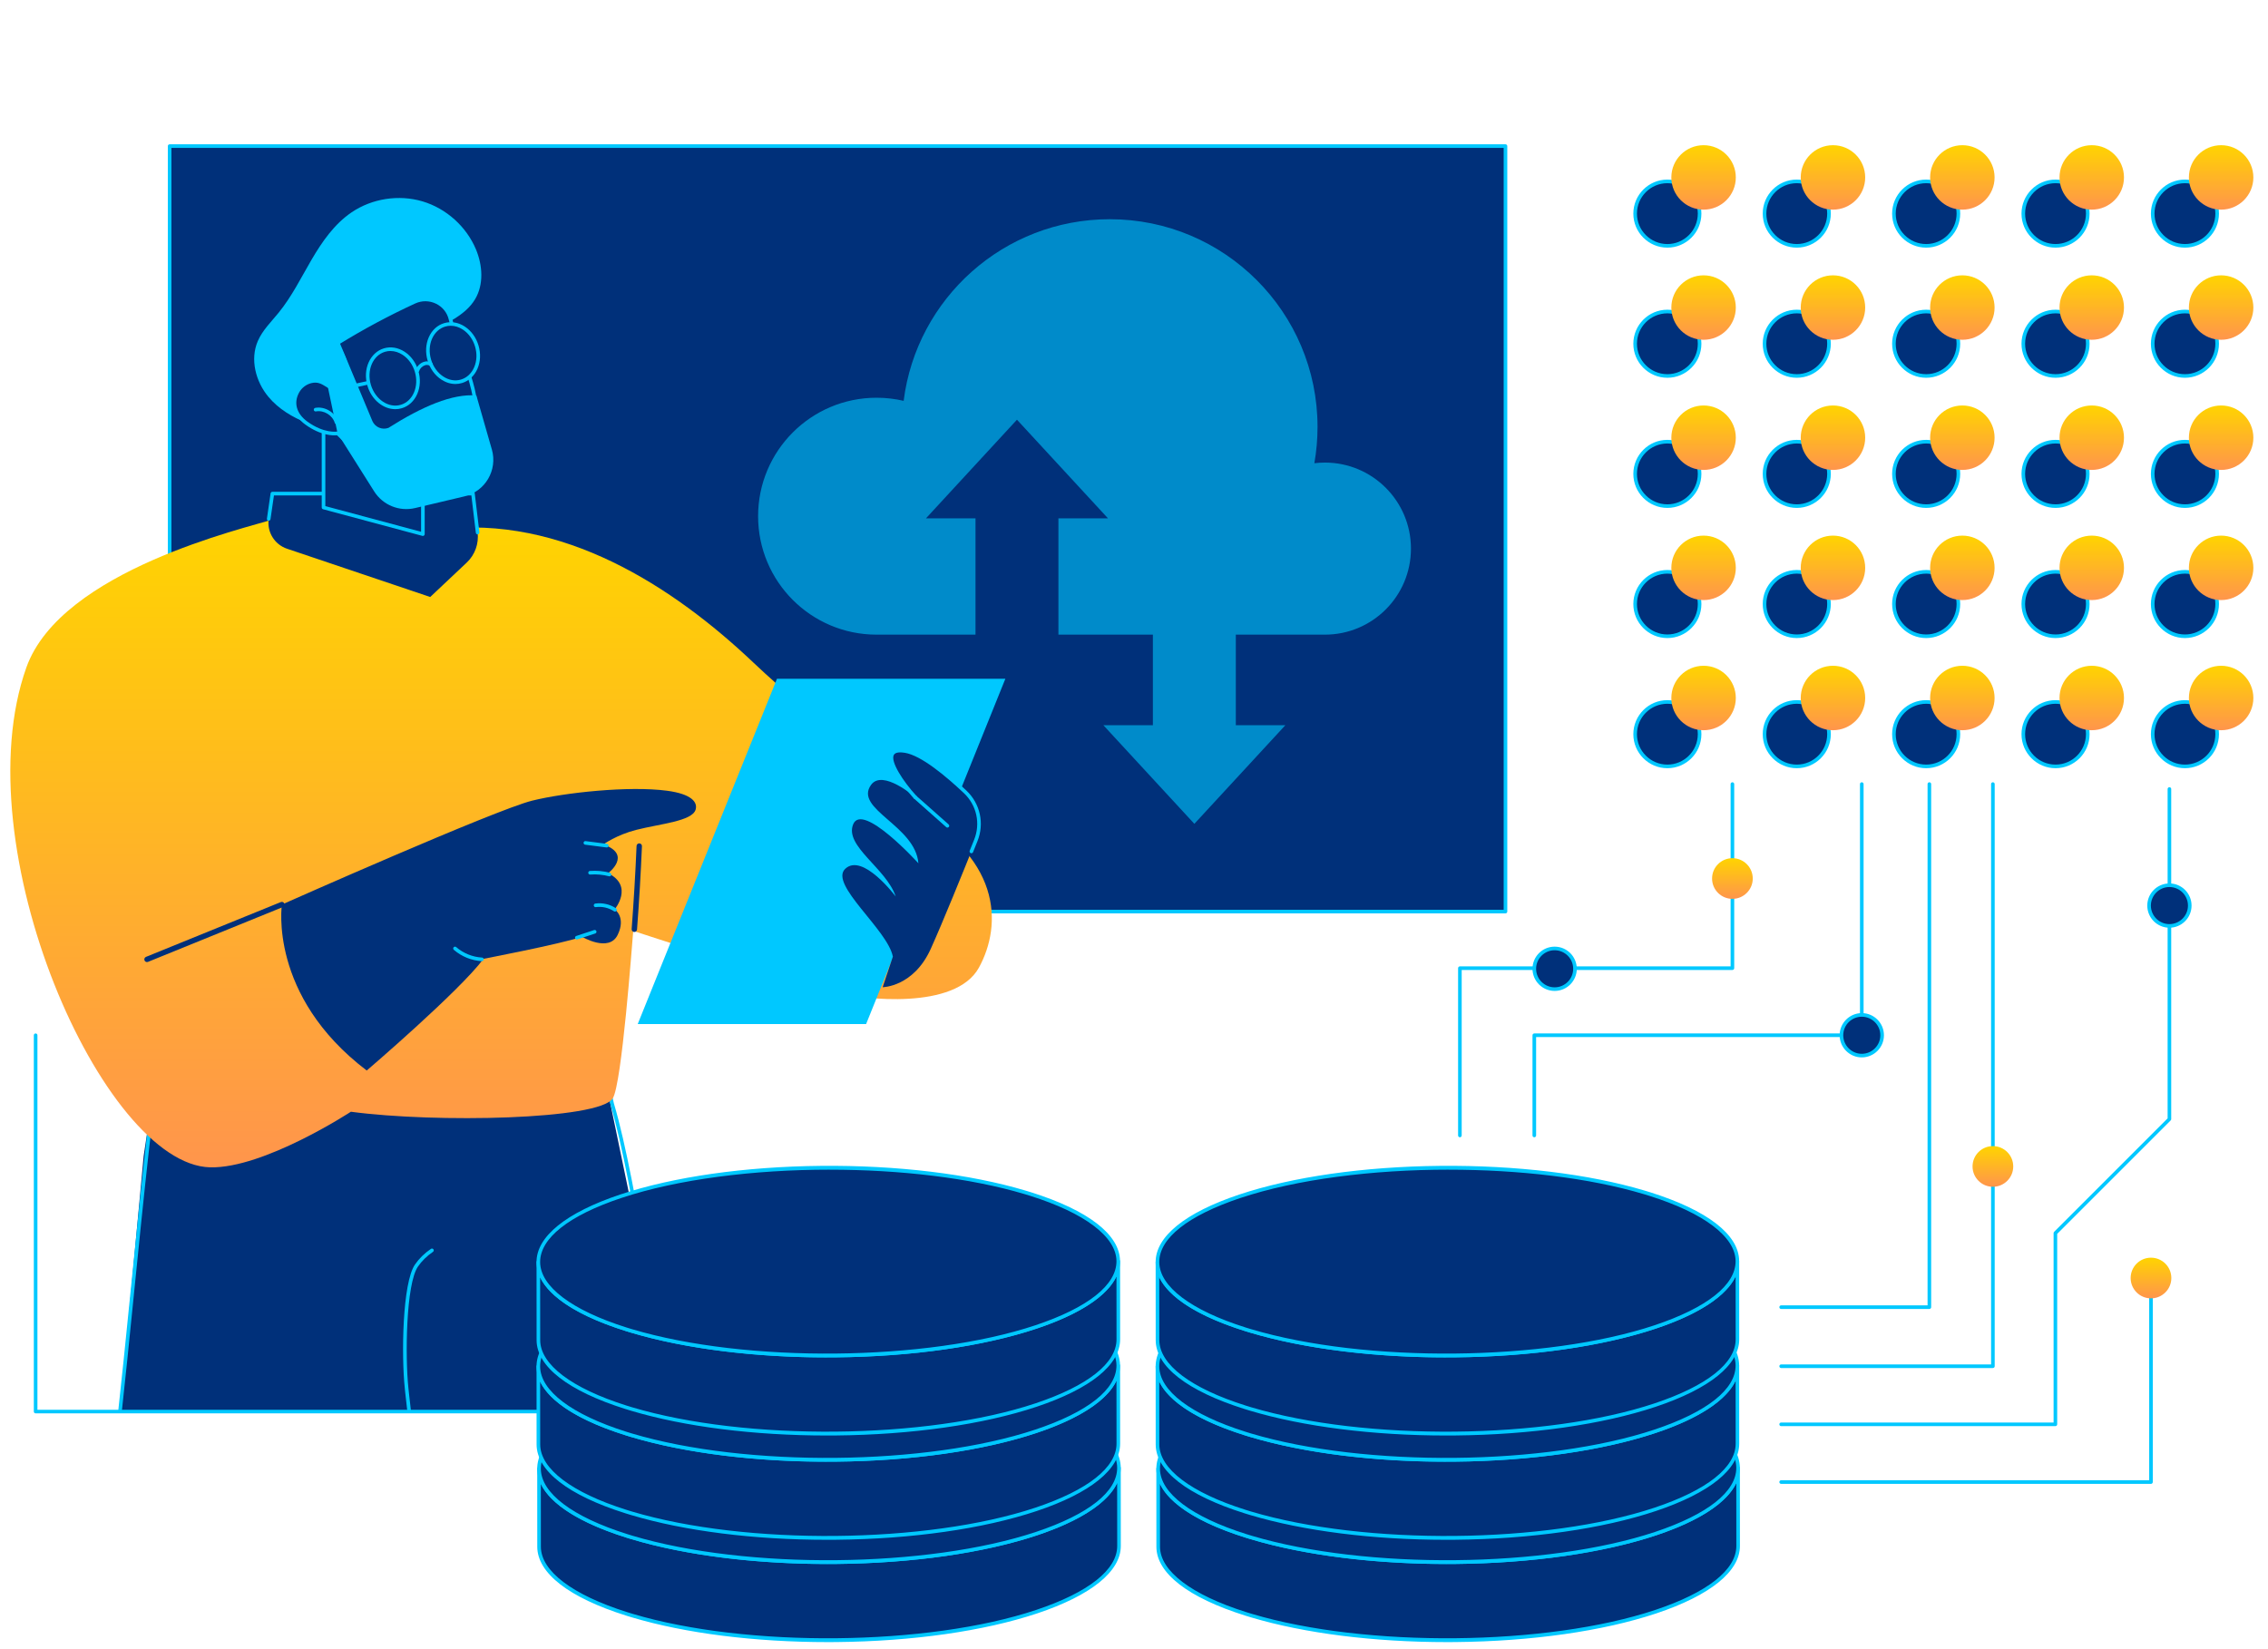 <?xml version="1.0" encoding="UTF-8"?> <svg xmlns="http://www.w3.org/2000/svg" width="220" height="160" viewBox="0 0 220 160" fill="none"><path d="M161.738 23.851C163.465 23.851 164.865 22.451 164.865 20.725C164.865 18.998 163.465 17.598 161.738 17.598C160.011 17.598 158.612 18.998 158.612 20.725C158.612 22.451 160.011 23.851 161.738 23.851Z" fill="#00307A"></path><path d="M161.738 24.026C159.919 24.026 158.437 22.546 158.437 20.725C158.437 18.904 159.917 17.424 161.738 17.424C163.559 17.424 165.039 18.904 165.039 20.725C165.039 22.546 163.559 24.026 161.738 24.026ZM161.738 17.773C160.111 17.773 158.786 19.098 158.786 20.725C158.786 22.352 160.111 23.677 161.738 23.677C163.365 23.677 164.69 22.352 164.69 20.725C164.69 19.098 163.365 17.773 161.738 17.773Z" fill="#00C8FF"></path><path d="M174.29 23.851C176.016 23.851 177.416 22.451 177.416 20.724C177.416 18.998 176.016 17.598 174.29 17.598C172.563 17.598 171.163 18.998 171.163 20.724C171.163 22.451 172.563 23.851 174.29 23.851Z" fill="#00307A"></path><path d="M174.29 24.026C172.47 24.026 170.988 22.546 170.988 20.725C170.988 18.904 172.469 17.423 174.29 17.423C176.111 17.423 177.591 18.904 177.591 20.725C177.591 22.546 176.111 24.026 174.29 24.026ZM174.29 17.773C172.663 17.773 171.338 19.098 171.338 20.725C171.338 22.352 172.663 23.676 174.29 23.676C175.917 23.676 177.241 22.352 177.241 20.725C177.241 19.098 175.917 17.773 174.29 17.773Z" fill="#00C8FF"></path><path d="M186.841 23.851C188.568 23.851 189.967 22.451 189.967 20.724C189.967 18.998 188.568 17.598 186.841 17.598C185.114 17.598 183.714 18.998 183.714 20.724C183.714 22.451 185.114 23.851 186.841 23.851Z" fill="#00307A"></path><path d="M186.841 24.026C185.022 24.026 183.54 22.546 183.54 20.725C183.54 18.904 185.02 17.423 186.841 17.423C188.662 17.423 190.142 18.904 190.142 20.725C190.142 22.546 188.662 24.026 186.841 24.026ZM186.841 17.773C185.214 17.773 183.889 19.098 183.889 20.725C183.889 22.352 185.214 23.676 186.841 23.676C188.468 23.676 189.793 22.352 189.793 20.725C189.793 19.098 188.468 17.773 186.841 17.773Z" fill="#00C8FF"></path><path d="M199.391 23.851C201.117 23.851 202.517 22.451 202.517 20.724C202.517 18.998 201.117 17.598 199.391 17.598C197.664 17.598 196.264 18.998 196.264 20.724C196.264 22.451 197.664 23.851 199.391 23.851Z" fill="#00307A"></path><path d="M199.391 24.026C197.571 24.026 196.089 22.546 196.089 20.725C196.089 18.904 197.57 17.423 199.391 17.423C201.212 17.423 202.692 18.904 202.692 20.725C202.692 22.546 201.212 24.026 199.391 24.026ZM199.391 17.773C197.764 17.773 196.439 19.098 196.439 20.725C196.439 22.352 197.764 23.676 199.391 23.676C201.018 23.676 202.342 22.352 202.342 20.725C202.342 19.098 201.018 17.773 199.391 17.773Z" fill="#00C8FF"></path><path d="M211.942 23.851C213.669 23.851 215.068 22.451 215.068 20.724C215.068 18.998 213.669 17.598 211.942 17.598C210.215 17.598 208.815 18.998 208.815 20.724C208.815 22.451 210.215 23.851 211.942 23.851Z" fill="#00307A"></path><path d="M211.942 24.026C210.123 24.026 208.641 22.546 208.641 20.725C208.641 18.904 210.121 17.423 211.942 17.423C213.763 17.423 215.243 18.904 215.243 20.725C215.243 22.546 213.763 24.026 211.942 24.026ZM211.942 17.773C210.315 17.773 208.99 19.098 208.99 20.725C208.99 22.352 210.315 23.676 211.942 23.676C213.569 23.676 214.894 22.352 214.894 20.725C214.894 19.098 213.569 17.773 211.942 17.773Z" fill="#00C8FF"></path><path d="M161.738 36.478C163.465 36.478 164.865 35.078 164.865 33.351C164.865 31.625 163.465 30.225 161.738 30.225C160.011 30.225 158.612 31.625 158.612 33.351C158.612 35.078 160.011 36.478 161.738 36.478Z" fill="#00307A"></path><path d="M161.738 36.651C159.919 36.651 158.437 35.171 158.437 33.35C158.437 31.529 159.917 30.048 161.738 30.048C163.559 30.048 165.039 31.529 165.039 33.35C165.039 35.171 163.559 36.651 161.738 36.651ZM161.738 30.4C160.111 30.4 158.786 31.724 158.786 33.351C158.786 34.978 160.111 36.303 161.738 36.303C163.365 36.303 164.69 34.978 164.69 33.351C164.69 31.724 163.365 30.4 161.738 30.4Z" fill="#00C8FF"></path><path d="M174.29 36.478C176.016 36.478 177.416 35.078 177.416 33.351C177.416 31.625 176.016 30.225 174.29 30.225C172.563 30.225 171.163 31.625 171.163 33.351C171.163 35.078 172.563 36.478 174.29 36.478Z" fill="#00307A"></path><path d="M174.29 36.651C172.47 36.651 170.988 35.171 170.988 33.35C170.988 31.529 172.469 30.048 174.29 30.048C176.111 30.048 177.591 31.529 177.591 33.35C177.591 35.171 176.111 36.651 174.29 36.651ZM174.29 30.4C172.663 30.4 171.338 31.724 171.338 33.351C171.338 34.978 172.663 36.303 174.29 36.303C175.917 36.303 177.241 34.978 177.241 33.351C177.241 31.724 175.917 30.4 174.29 30.4Z" fill="#00C8FF"></path><path d="M186.841 36.478C188.568 36.478 189.967 35.078 189.967 33.351C189.967 31.625 188.568 30.225 186.841 30.225C185.114 30.225 183.714 31.625 183.714 33.351C183.714 35.078 185.114 36.478 186.841 36.478Z" fill="#00307A"></path><path d="M186.841 36.651C185.022 36.651 183.54 35.171 183.54 33.35C183.54 31.529 185.02 30.048 186.841 30.048C188.662 30.048 190.142 31.529 190.142 33.35C190.142 35.171 188.662 36.651 186.841 36.651ZM186.841 30.4C185.214 30.4 183.889 31.724 183.889 33.351C183.889 34.978 185.214 36.303 186.841 36.303C188.468 36.303 189.793 34.978 189.793 33.351C189.793 31.724 188.468 30.4 186.841 30.4Z" fill="#00C8FF"></path><path d="M199.391 36.478C201.117 36.478 202.517 35.078 202.517 33.351C202.517 31.625 201.117 30.225 199.391 30.225C197.664 30.225 196.264 31.625 196.264 33.351C196.264 35.078 197.664 36.478 199.391 36.478Z" fill="#00307A"></path><path d="M199.391 36.651C197.571 36.651 196.089 35.171 196.089 33.35C196.089 31.529 197.57 30.048 199.391 30.048C201.212 30.048 202.692 31.529 202.692 33.35C202.692 35.171 201.212 36.651 199.391 36.651ZM199.391 30.4C197.764 30.4 196.439 31.724 196.439 33.351C196.439 34.978 197.764 36.303 199.391 36.303C201.018 36.303 202.342 34.978 202.342 33.351C202.342 31.724 201.018 30.4 199.391 30.4Z" fill="#00C8FF"></path><path d="M211.942 36.478C213.669 36.478 215.068 35.078 215.068 33.351C215.068 31.625 213.669 30.225 211.942 30.225C210.215 30.225 208.815 31.625 208.815 33.351C208.815 35.078 210.215 36.478 211.942 36.478Z" fill="#00307A"></path><path d="M211.942 36.651C210.123 36.651 208.641 35.171 208.641 33.35C208.641 31.529 210.121 30.048 211.942 30.048C213.763 30.048 215.243 31.529 215.243 33.35C215.243 35.171 213.763 36.651 211.942 36.651ZM211.942 30.4C210.315 30.4 208.99 31.724 208.99 33.351C208.99 34.978 210.315 36.303 211.942 36.303C213.569 36.303 214.894 34.978 214.894 33.351C214.894 31.724 213.569 30.4 211.942 30.4Z" fill="#00C8FF"></path><path d="M161.738 49.102C163.465 49.102 164.865 47.703 164.865 45.976C164.865 44.249 163.465 42.849 161.738 42.849C160.011 42.849 158.612 44.249 158.612 45.976C158.612 47.703 160.011 49.102 161.738 49.102Z" fill="#00307A"></path><path d="M161.738 49.277C159.919 49.277 158.437 47.797 158.437 45.976C158.437 44.155 159.917 42.675 161.738 42.675C163.559 42.675 165.039 44.155 165.039 45.976C165.039 47.797 163.559 49.277 161.738 49.277ZM161.738 43.026C160.111 43.026 158.786 44.351 158.786 45.978C158.786 47.605 160.111 48.93 161.738 48.93C163.365 48.93 164.69 47.605 164.69 45.978C164.69 44.351 163.365 43.026 161.738 43.026Z" fill="#00C8FF"></path><path d="M174.29 49.102C176.016 49.102 177.416 47.703 177.416 45.976C177.416 44.249 176.016 42.849 174.29 42.849C172.563 42.849 171.163 44.249 171.163 45.976C171.163 47.703 172.563 49.102 174.29 49.102Z" fill="#00307A"></path><path d="M174.29 49.277C172.47 49.277 170.988 47.797 170.988 45.976C170.988 44.155 172.469 42.675 174.29 42.675C176.111 42.675 177.591 44.155 177.591 45.976C177.591 47.797 176.111 49.277 174.29 49.277ZM174.29 43.026C172.663 43.026 171.338 44.351 171.338 45.978C171.338 47.605 172.663 48.93 174.29 48.93C175.917 48.93 177.241 47.605 177.241 45.978C177.241 44.351 175.917 43.026 174.29 43.026Z" fill="#00C8FF"></path><path d="M186.841 49.102C188.568 49.102 189.967 47.703 189.967 45.976C189.967 44.249 188.568 42.849 186.841 42.849C185.114 42.849 183.714 44.249 183.714 45.976C183.714 47.703 185.114 49.102 186.841 49.102Z" fill="#00307A"></path><path d="M186.841 49.277C185.022 49.277 183.54 47.797 183.54 45.976C183.54 44.155 185.02 42.675 186.841 42.675C188.662 42.675 190.142 44.155 190.142 45.976C190.142 47.797 188.662 49.277 186.841 49.277ZM186.841 43.026C185.214 43.026 183.889 44.351 183.889 45.978C183.889 47.605 185.214 48.93 186.841 48.93C188.468 48.93 189.793 47.605 189.793 45.978C189.793 44.351 188.468 43.026 186.841 43.026Z" fill="#00C8FF"></path><path d="M199.391 49.102C201.117 49.102 202.517 47.703 202.517 45.976C202.517 44.249 201.117 42.849 199.391 42.849C197.664 42.849 196.264 44.249 196.264 45.976C196.264 47.703 197.664 49.102 199.391 49.102Z" fill="#00307A"></path><path d="M199.391 49.277C197.571 49.277 196.089 47.797 196.089 45.976C196.089 44.155 197.57 42.675 199.391 42.675C201.212 42.675 202.692 44.155 202.692 45.976C202.692 47.797 201.212 49.277 199.391 49.277ZM199.391 43.026C197.764 43.026 196.439 44.351 196.439 45.978C196.439 47.605 197.764 48.93 199.391 48.93C201.018 48.93 202.342 47.605 202.342 45.978C202.342 44.351 201.018 43.026 199.391 43.026Z" fill="#00C8FF"></path><path d="M211.942 49.102C213.669 49.102 215.068 47.703 215.068 45.976C215.068 44.249 213.669 42.849 211.942 42.849C210.215 42.849 208.815 44.249 208.815 45.976C208.815 47.703 210.215 49.102 211.942 49.102Z" fill="#00307A"></path><path d="M211.942 49.277C210.123 49.277 208.641 47.797 208.641 45.976C208.641 44.155 210.121 42.675 211.942 42.675C213.763 42.675 215.243 44.155 215.243 45.976C215.243 47.797 213.763 49.277 211.942 49.277ZM211.942 43.026C210.315 43.026 208.99 44.351 208.99 45.978C208.99 47.605 210.315 48.93 211.942 48.93C213.569 48.93 214.894 47.605 214.894 45.978C214.894 44.351 213.569 43.026 211.942 43.026Z" fill="#00C8FF"></path><path d="M161.738 61.729C163.465 61.729 164.865 60.33 164.865 58.603C164.865 56.876 163.465 55.476 161.738 55.476C160.011 55.476 158.612 56.876 158.612 58.603C158.612 60.33 160.011 61.729 161.738 61.729Z" fill="#00307A"></path><path d="M161.738 61.904C159.919 61.904 158.437 60.424 158.437 58.603C158.437 56.782 159.917 55.301 161.738 55.301C163.559 55.301 165.039 56.782 165.039 58.603C165.039 60.424 163.559 61.904 161.738 61.904ZM161.738 55.653C160.111 55.653 158.786 56.977 158.786 58.605C158.786 60.232 160.111 61.556 161.738 61.556C163.365 61.556 164.69 60.232 164.69 58.605C164.69 56.977 163.365 55.653 161.738 55.653Z" fill="#00C8FF"></path><path d="M174.29 61.729C176.016 61.729 177.416 60.33 177.416 58.603C177.416 56.876 176.016 55.476 174.29 55.476C172.563 55.476 171.163 56.876 171.163 58.603C171.163 60.33 172.563 61.729 174.29 61.729Z" fill="#00307A"></path><path d="M174.29 61.904C172.47 61.904 170.988 60.424 170.988 58.603C170.988 56.782 172.469 55.301 174.29 55.301C176.111 55.301 177.591 56.782 177.591 58.603C177.591 60.424 176.111 61.904 174.29 61.904ZM174.29 55.653C172.663 55.653 171.338 56.977 171.338 58.605C171.338 60.232 172.663 61.556 174.29 61.556C175.917 61.556 177.241 60.232 177.241 58.605C177.241 56.977 175.917 55.653 174.29 55.653Z" fill="#00C8FF"></path><path d="M186.841 61.729C188.568 61.729 189.967 60.33 189.967 58.603C189.967 56.876 188.568 55.476 186.841 55.476C185.114 55.476 183.714 56.876 183.714 58.603C183.714 60.33 185.114 61.729 186.841 61.729Z" fill="#00307A"></path><path d="M186.841 61.904C185.022 61.904 183.54 60.424 183.54 58.603C183.54 56.782 185.02 55.301 186.841 55.301C188.662 55.301 190.142 56.782 190.142 58.603C190.142 60.424 188.662 61.904 186.841 61.904ZM186.841 55.653C185.214 55.653 183.889 56.977 183.889 58.605C183.889 60.232 185.214 61.556 186.841 61.556C188.468 61.556 189.793 60.232 189.793 58.605C189.793 56.977 188.468 55.653 186.841 55.653Z" fill="#00C8FF"></path><path d="M199.391 61.729C201.117 61.729 202.517 60.33 202.517 58.603C202.517 56.876 201.117 55.476 199.391 55.476C197.664 55.476 196.264 56.876 196.264 58.603C196.264 60.33 197.664 61.729 199.391 61.729Z" fill="#00307A"></path><path d="M199.391 61.904C197.571 61.904 196.089 60.424 196.089 58.603C196.089 56.782 197.57 55.301 199.391 55.301C201.212 55.301 202.692 56.782 202.692 58.603C202.692 60.424 201.212 61.904 199.391 61.904ZM199.391 55.653C197.764 55.653 196.439 56.977 196.439 58.605C196.439 60.232 197.764 61.556 199.391 61.556C201.018 61.556 202.342 60.232 202.342 58.605C202.342 56.977 201.018 55.653 199.391 55.653Z" fill="#00C8FF"></path><path d="M211.942 61.729C213.669 61.729 215.068 60.33 215.068 58.603C215.068 56.876 213.669 55.476 211.942 55.476C210.215 55.476 208.815 56.876 208.815 58.603C208.815 60.33 210.215 61.729 211.942 61.729Z" fill="#00307A"></path><path d="M211.942 61.904C210.123 61.904 208.641 60.424 208.641 58.603C208.641 56.782 210.121 55.301 211.942 55.301C213.763 55.301 215.243 56.782 215.243 58.603C215.243 60.424 213.763 61.904 211.942 61.904ZM211.942 55.653C210.315 55.653 208.99 56.977 208.99 58.605C208.99 60.232 210.315 61.556 211.942 61.556C213.569 61.556 214.894 60.232 214.894 58.605C214.894 56.977 213.569 55.653 211.942 55.653Z" fill="#00C8FF"></path><path d="M161.738 74.356C163.465 74.356 164.865 72.956 164.865 71.229C164.865 69.503 163.465 68.103 161.738 68.103C160.011 68.103 158.612 69.503 158.612 71.229C158.612 72.956 160.011 74.356 161.738 74.356Z" fill="#00307A"></path><path d="M161.738 74.531C159.919 74.531 158.437 73.05 158.437 71.229C158.437 69.408 159.917 67.928 161.738 67.928C163.559 67.928 165.039 69.408 165.039 71.229C165.039 73.05 163.559 74.531 161.738 74.531ZM161.738 68.278C160.111 68.278 158.786 69.602 158.786 71.229C158.786 72.856 160.111 74.181 161.738 74.181C163.365 74.181 164.69 72.856 164.69 71.229C164.69 69.602 163.365 68.278 161.738 68.278Z" fill="#00C8FF"></path><path d="M174.29 74.356C176.016 74.356 177.416 72.956 177.416 71.229C177.416 69.503 176.016 68.103 174.29 68.103C172.563 68.103 171.163 69.503 171.163 71.229C171.163 72.956 172.563 74.356 174.29 74.356Z" fill="#00307A"></path><path d="M174.29 74.531C172.47 74.531 170.988 73.05 170.988 71.229C170.988 69.408 172.469 67.928 174.29 67.928C176.111 67.928 177.591 69.408 177.591 71.229C177.591 73.05 176.111 74.531 174.29 74.531ZM174.29 68.278C172.663 68.278 171.338 69.602 171.338 71.229C171.338 72.856 172.663 74.181 174.29 74.181C175.917 74.181 177.241 72.856 177.241 71.229C177.241 69.602 175.917 68.278 174.29 68.278Z" fill="#00C8FF"></path><path d="M186.841 74.356C188.568 74.356 189.967 72.956 189.967 71.229C189.967 69.503 188.568 68.103 186.841 68.103C185.114 68.103 183.714 69.503 183.714 71.229C183.714 72.956 185.114 74.356 186.841 74.356Z" fill="#00307A"></path><path d="M186.841 74.531C185.022 74.531 183.54 73.05 183.54 71.229C183.54 69.408 185.02 67.928 186.841 67.928C188.662 67.928 190.142 69.408 190.142 71.229C190.142 73.05 188.662 74.531 186.841 74.531ZM186.841 68.278C185.214 68.278 183.889 69.602 183.889 71.229C183.889 72.856 185.214 74.181 186.841 74.181C188.468 74.181 189.793 72.856 189.793 71.229C189.793 69.602 188.468 68.278 186.841 68.278Z" fill="#00C8FF"></path><path d="M199.391 74.356C201.117 74.356 202.517 72.956 202.517 71.229C202.517 69.503 201.117 68.103 199.391 68.103C197.664 68.103 196.264 69.503 196.264 71.229C196.264 72.956 197.664 74.356 199.391 74.356Z" fill="#00307A"></path><path d="M199.391 74.531C197.571 74.531 196.089 73.05 196.089 71.229C196.089 69.408 197.57 67.928 199.391 67.928C201.212 67.928 202.692 69.408 202.692 71.229C202.692 73.05 201.212 74.531 199.391 74.531ZM199.391 68.278C197.764 68.278 196.439 69.602 196.439 71.229C196.439 72.856 197.764 74.181 199.391 74.181C201.018 74.181 202.342 72.856 202.342 71.229C202.342 69.602 201.018 68.278 199.391 68.278Z" fill="#00C8FF"></path><path d="M211.942 74.356C213.669 74.356 215.068 72.956 215.068 71.229C215.068 69.503 213.669 68.103 211.942 68.103C210.215 68.103 208.815 69.503 208.815 71.229C208.815 72.956 210.215 74.356 211.942 74.356Z" fill="#00307A"></path><path d="M211.942 74.531C210.123 74.531 208.641 73.05 208.641 71.229C208.641 69.408 210.121 67.928 211.942 67.928C213.763 67.928 215.243 69.408 215.243 71.229C215.243 73.05 213.763 74.531 211.942 74.531ZM211.942 68.278C210.315 68.278 208.99 69.602 208.99 71.229C208.99 72.856 210.315 74.181 211.942 74.181C213.569 74.181 214.894 72.856 214.894 71.229C214.894 69.602 213.569 68.278 211.942 68.278Z" fill="#00C8FF"></path><path d="M146.034 14.175H16.455V88.44H146.034V14.175Z" fill="#00307A"></path><path d="M146.034 88.615H16.454C16.358 88.615 16.28 88.536 16.28 88.44V14.175C16.28 14.079 16.358 14 16.454 14H146.034C146.13 14 146.209 14.079 146.209 14.175V88.44C146.209 88.536 146.13 88.615 146.034 88.615ZM16.629 88.265H145.859V14.35H16.629V88.265Z" fill="#00C8FF"></path><path d="M107.651 21.268C118.78 21.268 127.803 30.292 127.803 41.421C127.803 42.621 127.696 43.798 127.495 44.941C127.831 44.899 128.172 44.879 128.518 44.879C133.128 44.879 136.864 48.615 136.865 53.225C136.865 57.836 133.128 61.572 128.518 61.572H119.877V70.362H124.68L115.855 79.927L107.031 70.362H111.833V61.572H85.029C78.682 61.572 73.537 56.427 73.537 50.08C73.537 43.733 78.682 38.588 85.029 38.588C85.933 38.588 86.812 38.692 87.656 38.889C88.903 28.954 97.378 21.268 107.651 21.268Z" fill="#00C8FF" fill-opacity="0.6"></path><path d="M102.669 50.286V62.946H94.626V50.286H89.823L98.647 40.719L107.473 50.286H102.669Z" fill="#00307A"></path><path d="M165.251 20.34C166.977 20.34 168.377 18.941 168.377 17.214C168.377 15.487 166.977 14.087 165.251 14.087C163.524 14.087 162.124 15.487 162.124 17.214C162.124 18.941 163.524 20.34 165.251 20.34Z" fill="url(#paint0_linear_3975_1866)"></path><path d="M177.801 20.34C179.527 20.34 180.927 18.94 180.927 17.214C180.927 15.487 179.527 14.087 177.801 14.087C176.074 14.087 174.674 15.487 174.674 17.214C174.674 18.94 176.074 20.34 177.801 20.34Z" fill="url(#paint1_linear_3975_1866)"></path><path d="M190.352 20.34C192.079 20.34 193.478 18.94 193.478 17.214C193.478 15.487 192.079 14.087 190.352 14.087C188.625 14.087 187.225 15.487 187.225 17.214C187.225 18.94 188.625 20.34 190.352 20.34Z" fill="url(#paint2_linear_3975_1866)"></path><path d="M202.903 20.34C204.63 20.34 206.03 18.94 206.03 17.214C206.03 15.487 204.63 14.087 202.903 14.087C201.177 14.087 199.777 15.487 199.777 17.214C199.777 18.94 201.177 20.34 202.903 20.34Z" fill="url(#paint3_linear_3975_1866)"></path><path d="M215.453 20.34C217.18 20.34 218.58 18.94 218.58 17.214C218.58 15.487 217.18 14.087 215.453 14.087C213.726 14.087 212.327 15.487 212.327 17.214C212.327 18.94 213.726 20.34 215.453 20.34Z" fill="url(#paint4_linear_3975_1866)"></path><path d="M165.251 32.965C166.977 32.965 168.377 31.565 168.377 29.839C168.377 28.112 166.977 26.712 165.251 26.712C163.524 26.712 162.124 28.112 162.124 29.839C162.124 31.565 163.524 32.965 165.251 32.965Z" fill="url(#paint5_linear_3975_1866)"></path><path d="M177.801 32.965C179.527 32.965 180.927 31.565 180.927 29.839C180.927 28.112 179.527 26.712 177.801 26.712C176.074 26.712 174.674 28.112 174.674 29.839C174.674 31.565 176.074 32.965 177.801 32.965Z" fill="url(#paint6_linear_3975_1866)"></path><path d="M190.352 32.965C192.079 32.965 193.478 31.565 193.478 29.839C193.478 28.112 192.079 26.712 190.352 26.712C188.625 26.712 187.225 28.112 187.225 29.839C187.225 31.565 188.625 32.965 190.352 32.965Z" fill="url(#paint7_linear_3975_1866)"></path><path d="M202.903 32.965C204.63 32.965 206.03 31.565 206.03 29.839C206.03 28.112 204.63 26.712 202.903 26.712C201.177 26.712 199.777 28.112 199.777 29.839C199.777 31.565 201.177 32.965 202.903 32.965Z" fill="url(#paint8_linear_3975_1866)"></path><path d="M215.453 32.965C217.18 32.965 218.58 31.565 218.58 29.839C218.58 28.112 217.18 26.712 215.453 26.712C213.726 26.712 212.327 28.112 212.327 29.839C212.327 31.565 213.726 32.965 215.453 32.965Z" fill="url(#paint9_linear_3975_1866)"></path><path d="M165.251 45.592C166.977 45.592 168.377 44.192 168.377 42.465C168.377 40.738 166.977 39.339 165.251 39.339C163.524 39.339 162.124 40.738 162.124 42.465C162.124 44.192 163.524 45.592 165.251 45.592Z" fill="url(#paint10_linear_3975_1866)"></path><path d="M177.801 45.592C179.527 45.592 180.927 44.192 180.927 42.465C180.927 40.738 179.527 39.339 177.801 39.339C176.074 39.339 174.674 40.738 174.674 42.465C174.674 44.192 176.074 45.592 177.801 45.592Z" fill="url(#paint11_linear_3975_1866)"></path><path d="M190.352 45.592C192.079 45.592 193.478 44.192 193.478 42.465C193.478 40.738 192.079 39.339 190.352 39.339C188.625 39.339 187.225 40.738 187.225 42.465C187.225 44.192 188.625 45.592 190.352 45.592Z" fill="url(#paint12_linear_3975_1866)"></path><path d="M202.903 45.592C204.63 45.592 206.03 44.192 206.03 42.465C206.03 40.738 204.63 39.339 202.903 39.339C201.177 39.339 199.777 40.738 199.777 42.465C199.777 44.192 201.177 45.592 202.903 45.592Z" fill="url(#paint13_linear_3975_1866)"></path><path d="M215.453 45.592C217.18 45.592 218.58 44.192 218.58 42.465C218.58 40.738 217.18 39.339 215.453 39.339C213.726 39.339 212.327 40.738 212.327 42.465C212.327 44.192 213.726 45.592 215.453 45.592Z" fill="url(#paint14_linear_3975_1866)"></path><path d="M165.251 58.218C166.977 58.218 168.377 56.819 168.377 55.092C168.377 53.365 166.977 51.965 165.251 51.965C163.524 51.965 162.124 53.365 162.124 55.092C162.124 56.819 163.524 58.218 165.251 58.218Z" fill="url(#paint15_linear_3975_1866)"></path><path d="M177.801 58.218C179.527 58.218 180.927 56.819 180.927 55.092C180.927 53.365 179.527 51.965 177.801 51.965C176.074 51.965 174.674 53.365 174.674 55.092C174.674 56.819 176.074 58.218 177.801 58.218Z" fill="url(#paint16_linear_3975_1866)"></path><path d="M190.352 58.218C192.079 58.218 193.478 56.819 193.478 55.092C193.478 53.365 192.079 51.965 190.352 51.965C188.625 51.965 187.225 53.365 187.225 55.092C187.225 56.819 188.625 58.218 190.352 58.218Z" fill="url(#paint17_linear_3975_1866)"></path><path d="M202.903 58.218C204.63 58.218 206.03 56.819 206.03 55.092C206.03 53.365 204.63 51.965 202.903 51.965C201.177 51.965 199.777 53.365 199.777 55.092C199.777 56.819 201.177 58.218 202.903 58.218Z" fill="url(#paint18_linear_3975_1866)"></path><path d="M215.453 58.218C217.18 58.218 218.58 56.819 218.58 55.092C218.58 53.365 217.18 51.965 215.453 51.965C213.726 51.965 212.327 53.365 212.327 55.092C212.327 56.819 213.726 58.218 215.453 58.218Z" fill="url(#paint19_linear_3975_1866)"></path><path d="M165.251 70.845C166.977 70.845 168.377 69.445 168.377 67.718C168.377 65.992 166.977 64.592 165.251 64.592C163.524 64.592 162.124 65.992 162.124 67.718C162.124 69.445 163.524 70.845 165.251 70.845Z" fill="url(#paint20_linear_3975_1866)"></path><path d="M177.801 70.845C179.527 70.845 180.927 69.445 180.927 67.718C180.927 65.992 179.527 64.592 177.801 64.592C176.074 64.592 174.674 65.992 174.674 67.718C174.674 69.445 176.074 70.845 177.801 70.845Z" fill="url(#paint21_linear_3975_1866)"></path><path d="M190.352 70.845C192.079 70.845 193.478 69.445 193.478 67.718C193.478 65.992 192.079 64.592 190.352 64.592C188.625 64.592 187.225 65.992 187.225 67.718C187.225 69.445 188.625 70.845 190.352 70.845Z" fill="url(#paint22_linear_3975_1866)"></path><path d="M202.903 70.845C204.63 70.845 206.03 69.445 206.03 67.718C206.03 65.992 204.63 64.592 202.903 64.592C201.177 64.592 199.777 65.992 199.777 67.718C199.777 69.445 201.177 70.845 202.903 70.845Z" fill="url(#paint23_linear_3975_1866)"></path><path d="M215.453 70.845C217.18 70.845 218.58 69.445 218.58 67.718C218.58 65.992 217.18 64.592 215.453 64.592C213.726 64.592 212.327 65.992 212.327 67.718C212.327 69.445 213.726 70.845 215.453 70.845Z" fill="url(#paint24_linear_3975_1866)"></path><path d="M65.388 136.893L57.983 101.164L16.037 98.202L13.933 112.162L11.645 136.893H65.388Z" fill="#00307A"></path><path d="M65.388 137.068C65.311 137.068 65.24 137.015 65.219 136.936C64.366 133.681 63.506 128.793 62.595 123.618C61.51 117.45 60.388 111.073 59.207 107.124C59.034 106.43 58.89 105.699 58.751 104.993C58.501 103.723 58.244 102.41 57.805 101.203C48.53 100.72 39.104 100.013 29.986 99.329C25.462 98.99 20.785 98.639 16.182 98.321C15.006 105.462 13.903 116.468 12.928 126.19C12.528 130.177 12.15 133.941 11.818 136.912C11.808 137.008 11.72 137.076 11.624 137.066C11.528 137.055 11.46 136.968 11.47 136.874C11.802 133.904 12.18 130.142 12.58 126.155C13.562 116.358 14.675 105.254 15.862 98.108C15.876 98.019 15.957 97.956 16.047 97.963C20.703 98.284 25.436 98.639 30.013 98.983C39.167 99.67 48.63 100.38 57.94 100.862C58.01 100.865 58.071 100.911 58.093 100.976C58.565 102.239 58.834 103.606 59.095 104.929C59.24 105.663 59.376 106.357 59.544 107.035C60.729 110.996 61.853 117.384 62.94 123.56C63.848 128.728 64.708 133.609 65.558 136.851C65.582 136.943 65.526 137.04 65.433 137.064C65.418 137.068 65.404 137.069 65.39 137.069L65.388 137.068Z" fill="#00C8FF"></path><path d="M39.687 137.087C39.602 137.087 39.527 137.024 39.514 136.937C39.465 136.575 39.408 136.046 39.315 135.168L39.27 134.737C38.924 131.5 39.032 124.466 40.25 122.688C40.649 122.106 41.171 121.594 41.802 121.163C41.882 121.109 41.991 121.13 42.045 121.208C42.099 121.289 42.078 121.397 41.999 121.451C41.405 121.857 40.914 122.339 40.54 122.884C39.385 124.569 39.285 131.589 39.619 134.698L39.665 135.13C39.757 136.004 39.815 136.531 39.864 136.888C39.878 136.984 39.81 137.071 39.714 137.085C39.705 137.085 39.698 137.085 39.689 137.085L39.687 137.087Z" fill="#00C8FF"></path><path d="M87.56 78.082C85.161 73.863 79.02 69.921 73.106 64.307C65.317 56.913 54.529 49.891 42.533 51.373L26.458 50.393C23.956 51.218 5.929 55.288 2.556 64.76C-3.645 82.18 10.001 112.998 20.38 113.253C25.598 113.382 34.036 107.86 34.036 107.86C42.281 108.961 58.106 108.639 59.436 106.568C60.322 105.188 61.306 91.629 61.425 90.315C61.425 90.315 76.286 95.196 81.113 96.331C83.703 96.939 92.67 98.052 94.962 93.868C97.211 89.761 97.316 82.961 87.559 78.085L87.56 78.082Z" fill="url(#paint25_linear_3975_1866)"></path><path d="M61.86 99.354H84.013L97.522 65.854H75.367L61.86 99.354Z" fill="#00C8FF"></path><path d="M86.609 92.811L85.618 95.778C85.618 95.778 88.609 95.759 90.285 92.056C91.398 89.597 93.42 84.608 94.654 81.534C95.307 79.903 94.904 78.037 93.626 76.829C91.885 75.183 89.428 73.12 87.794 72.86C85.024 72.416 87.214 75.647 88.775 77.343C88.775 77.343 85.613 74.588 84.491 76.151C82.81 78.491 88.796 80.095 89.086 83.755C89.086 83.755 83.67 77.776 82.761 79.968C81.884 82.086 85.979 84.242 86.884 86.976C86.884 86.976 83.668 82.68 81.982 84.298C80.412 85.805 86.118 90.212 86.608 92.811H86.609Z" fill="#00307A"></path><path d="M94.224 82.779C94.203 82.779 94.18 82.776 94.159 82.767C94.07 82.731 94.026 82.629 94.063 82.54C94.215 82.164 94.358 81.806 94.493 81.471C95.126 79.892 94.739 78.122 93.509 76.958C91.765 75.308 89.353 73.288 87.768 73.035C87.366 72.97 86.858 72.954 86.702 73.243C86.365 73.872 87.557 75.763 88.904 77.227C88.969 77.299 88.965 77.409 88.894 77.474C88.822 77.538 88.712 77.535 88.647 77.463C88.528 77.334 85.744 74.288 86.394 73.077C86.597 72.701 87.078 72.57 87.824 72.689C89.496 72.956 91.969 75.02 93.748 76.705C95.084 77.968 95.503 79.891 94.818 81.602C94.683 81.937 94.54 82.295 94.388 82.671C94.36 82.739 94.295 82.781 94.225 82.781L94.224 82.779Z" fill="#00C8FF"></path><path d="M91.903 80.291C91.861 80.291 91.821 80.277 91.787 80.247L88.659 77.474C88.588 77.409 88.581 77.299 88.644 77.227C88.708 77.156 88.818 77.149 88.89 77.212L92.018 79.985C92.09 80.05 92.097 80.16 92.034 80.232C91.999 80.27 91.952 80.291 91.903 80.291Z" fill="#00C8FF"></path><path d="M61.533 90.42C61.533 90.42 61.519 90.42 61.514 90.42C61.368 90.41 61.26 90.284 61.272 90.139C61.473 87.467 61.634 84.753 61.748 82.073C61.755 81.928 61.874 81.817 62.02 81.824C62.166 81.831 62.277 81.951 62.27 82.096C62.157 84.781 61.996 87.5 61.793 90.179C61.783 90.317 61.667 90.422 61.533 90.422V90.42Z" fill="#00307A"></path><path d="M26.065 50.347L26.421 47.89H45.878L46.33 51.666C46.46 52.75 46.068 53.83 45.275 54.58L41.732 57.919L27.84 53.236C26.629 52.827 25.881 51.612 26.067 50.347H26.065Z" fill="#00307A"></path><path d="M46.331 51.842C46.243 51.842 46.168 51.777 46.157 51.688L45.724 48.065H26.574L26.238 50.372C26.224 50.468 26.135 50.532 26.041 50.52C25.944 50.506 25.878 50.417 25.892 50.323L26.248 47.866C26.261 47.78 26.334 47.715 26.422 47.715H45.878C45.967 47.715 46.04 47.782 46.051 47.869L46.504 51.646C46.516 51.742 46.446 51.829 46.351 51.84C46.344 51.84 46.337 51.84 46.331 51.84V51.842Z" fill="#00C8FF"></path><path d="M14.261 93.339C14.158 93.339 14.06 93.277 14.018 93.174C13.964 93.04 14.029 92.888 14.162 92.834L27.243 87.517C27.377 87.463 27.529 87.528 27.584 87.66C27.638 87.795 27.573 87.947 27.44 88.001L14.359 93.318C14.326 93.332 14.293 93.337 14.261 93.337V93.339Z" fill="#00307A"></path><path d="M35.572 103.861C35.572 103.861 44.569 96.161 46.904 93.021C46.904 93.021 54.233 91.623 56.459 90.885C56.459 90.885 59.067 92.435 59.913 90.705C60.759 88.975 59.624 88.223 59.624 88.223C59.624 88.223 61.512 85.964 58.988 84.718C58.988 84.718 61.376 82.928 58.525 81.925C58.525 81.925 59.801 80.997 61.736 80.508C64.058 79.919 67.136 79.672 67.475 78.552C67.692 77.834 67.089 77.033 64.707 76.717C61.002 76.222 54.763 76.9 51.633 77.675C48.01 78.571 27.344 87.758 27.344 87.758C27.344 87.758 26.009 96.594 35.574 103.861H35.572Z" fill="#00307A"></path><path d="M46.75 93.251C46.75 93.251 46.743 93.251 46.739 93.251C45.741 93.195 44.777 92.804 44.022 92.15C43.948 92.087 43.941 91.977 44.004 91.903C44.067 91.83 44.177 91.823 44.251 91.886C44.948 92.489 45.839 92.849 46.758 92.901C46.855 92.907 46.928 92.989 46.923 93.085C46.917 93.177 46.841 93.249 46.748 93.249L46.75 93.251Z" fill="#00C8FF"></path><path d="M55.953 91.147C55.879 91.147 55.811 91.1 55.787 91.026C55.757 90.935 55.806 90.836 55.899 90.806L57.632 90.233C57.723 90.203 57.823 90.252 57.852 90.345C57.882 90.436 57.833 90.535 57.741 90.565L56.007 91.138C55.989 91.143 55.97 91.147 55.953 91.147Z" fill="#00C8FF"></path><path d="M59.654 88.44C59.621 88.44 59.588 88.431 59.558 88.41C59.048 88.069 58.405 87.924 57.797 88.008C57.7 88.022 57.613 87.956 57.599 87.86C57.585 87.763 57.651 87.676 57.748 87.662C58.44 87.566 59.17 87.732 59.75 88.12C59.831 88.174 59.852 88.283 59.799 88.363C59.766 88.414 59.71 88.442 59.654 88.442V88.44Z" fill="#00C8FF"></path><path d="M59.126 85.02C59.112 85.02 59.097 85.018 59.083 85.014C58.483 84.857 57.866 84.801 57.249 84.847C57.153 84.856 57.069 84.782 57.062 84.686C57.056 84.59 57.127 84.506 57.223 84.499C57.88 84.45 58.536 84.51 59.172 84.677C59.264 84.702 59.32 84.798 59.296 84.891C59.275 84.969 59.205 85.022 59.126 85.022V85.02Z" fill="#00C8FF"></path><path d="M58.861 82.218C58.861 82.218 58.845 82.218 58.838 82.218L56.758 81.949C56.662 81.937 56.596 81.849 56.608 81.753C56.62 81.657 56.708 81.591 56.804 81.603L58.883 81.872C58.98 81.884 59.046 81.972 59.034 82.068C59.022 82.155 58.947 82.22 58.861 82.22V82.218Z" fill="#00C8FF"></path><path d="M31.383 40.803V49.236L41.021 51.822V44.769C41.021 44.769 33.501 40.246 31.383 40.805V40.803Z" fill="#00307A"></path><path d="M41.021 51.997C41.005 51.997 40.992 51.995 40.976 51.991L31.338 49.405C31.261 49.384 31.208 49.316 31.208 49.235V40.803C31.208 40.724 31.262 40.654 31.339 40.633C33.503 40.062 40.803 44.431 41.112 44.616C41.164 44.648 41.196 44.706 41.196 44.767V51.82C41.196 51.874 41.172 51.925 41.128 51.958C41.096 51.983 41.06 51.995 41.021 51.995V51.997ZM31.558 49.101L40.846 51.593V44.866C40.032 44.384 33.618 40.637 31.558 40.945V49.099V49.101Z" fill="#00C8FF"></path><path d="M26.033 38.496C24.796 37.013 24.24 34.861 25.008 33.089C25.46 32.041 26.309 31.224 27.029 30.337C28.305 28.769 29.205 26.937 30.224 25.192C31.245 23.447 32.433 21.735 34.106 20.601C36.093 19.253 38.693 18.853 40.995 19.54C43.295 20.227 45.25 21.988 46.173 24.204C46.814 25.745 46.94 27.598 46.084 29.031C45.123 30.637 43.218 31.352 41.62 32.327C39.422 33.669 37.694 35.616 35.899 37.432C35.014 38.327 34.107 39.204 33.108 39.971C32.599 40.361 32.07 40.719 31.514 41.037C30.827 41.431 30.556 41.34 29.819 41.053C28.389 40.497 27.024 39.686 26.033 38.496Z" fill="#00C8FF"></path><path d="M33.667 35.885C33.564 34.973 33.106 34.145 32.657 33.342C35.084 31.836 37.606 30.482 40.203 29.286C41.638 28.625 43.345 29.429 43.7 30.967C43.932 31.976 44.273 32.968 44.626 33.94C45.332 35.885 46.105 37.849 46.199 39.915C46.294 41.981 45.574 44.216 43.854 45.366C42.861 46.03 41.64 46.27 40.446 46.287C38.15 46.32 35.743 45.481 34.342 43.66C34.046 43.278 32.742 42.04 32.742 42.04C32.742 42.04 31.439 42.295 29.714 41.044C28.634 40.261 28.232 39.122 28.872 37.981C29.144 37.495 29.609 37.138 30.149 37.002C31.262 36.719 31.701 37.577 32.634 37.807C33.576 38.04 33.74 36.544 33.665 35.885H33.667Z" fill="#00307A"></path><path d="M40.31 46.464C37.783 46.464 35.507 45.462 34.205 43.767C33.957 43.445 32.943 42.474 32.685 42.226C32.346 42.262 31.136 42.292 29.613 41.186C28.412 40.315 28.071 39.054 28.721 37.895C29.017 37.369 29.522 36.981 30.109 36.832C30.878 36.637 31.36 36.937 31.827 37.229C32.087 37.392 32.355 37.558 32.678 37.638C32.851 37.682 32.994 37.652 33.113 37.547C33.464 37.24 33.548 36.385 33.494 35.904C33.394 35.013 32.922 34.171 32.505 33.428C32.459 33.346 32.486 33.243 32.566 33.194C34.992 31.691 37.536 30.323 40.13 29.127C40.872 28.785 41.722 28.795 42.458 29.157C43.176 29.51 43.691 30.155 43.87 30.927C44.104 31.937 44.45 32.944 44.789 33.881L44.953 34.332C45.607 36.123 46.283 37.974 46.372 39.907C46.458 41.775 45.867 44.228 43.95 45.511C43.038 46.121 41.86 46.441 40.448 46.462C40.401 46.462 40.355 46.462 40.308 46.462L40.31 46.464ZM32.742 41.867C32.786 41.867 32.83 41.885 32.863 41.914C32.917 41.965 34.181 43.164 34.481 43.554C35.741 45.191 37.97 46.149 40.444 46.112C41.788 46.093 42.901 45.792 43.758 45.221C45.554 44.02 46.106 41.698 46.024 39.924C45.939 38.045 45.271 36.219 44.626 34.452L44.462 33.999C44.118 33.052 43.768 32.035 43.531 31.006C43.375 30.337 42.929 29.777 42.304 29.47C41.662 29.155 40.923 29.145 40.275 29.444C37.744 30.609 35.261 31.939 32.891 33.402C33.302 34.138 33.739 34.962 33.84 35.864C33.899 36.395 33.817 37.393 33.342 37.809C33.137 37.989 32.879 38.047 32.592 37.977C32.216 37.885 31.923 37.701 31.64 37.526C31.198 37.252 30.817 37.014 30.193 37.172C29.698 37.297 29.272 37.624 29.023 38.066C28.459 39.073 28.754 40.134 29.815 40.903C31.449 42.087 32.697 41.871 32.709 41.869C32.72 41.867 32.73 41.866 32.742 41.866V41.867Z" fill="#00C8FF"></path><path d="M32.641 41.151C32.566 41.151 32.496 41.102 32.473 41.027C32.248 40.282 31.411 39.772 30.645 39.915C30.549 39.933 30.458 39.87 30.441 39.776C30.423 39.681 30.486 39.589 30.581 39.571C31.512 39.398 32.533 40.018 32.807 40.925C32.835 41.018 32.783 41.116 32.69 41.144C32.673 41.149 32.657 41.151 32.639 41.151H32.641Z" fill="#00C8FF"></path><path d="M38.346 39.699C37.181 39.699 36.047 38.793 35.644 37.435C35.166 35.833 35.885 34.2 37.246 33.795C37.91 33.598 38.625 33.718 39.258 34.134C39.88 34.545 40.35 35.195 40.579 35.966C40.808 36.736 40.771 37.538 40.474 38.222C40.173 38.917 39.641 39.408 38.976 39.606C38.768 39.669 38.555 39.699 38.346 39.699ZM37.881 34.052C37.699 34.052 37.519 34.078 37.344 34.131C36.168 34.48 35.554 35.918 35.977 37.337C36.4 38.755 37.701 39.623 38.875 39.274C39.44 39.106 39.892 38.683 40.153 38.086C40.416 37.477 40.448 36.761 40.242 36.069C40.035 35.377 39.616 34.795 39.062 34.429C38.686 34.183 38.281 34.055 37.879 34.055L37.881 34.052Z" fill="#00C8FF"></path><path d="M46.25 33.57C46.701 35.081 46.037 36.614 44.766 36.993C43.496 37.373 42.101 36.453 41.65 34.94C41.199 33.428 41.863 31.895 43.134 31.516C44.404 31.137 45.799 32.056 46.25 33.57Z" fill="#00307A"></path><path d="M44.177 37.254C43.709 37.254 43.237 37.107 42.804 36.822C42.181 36.411 41.711 35.761 41.482 34.99C41.253 34.22 41.29 33.418 41.587 32.734C41.888 32.039 42.421 31.548 43.085 31.35C43.749 31.153 44.464 31.273 45.096 31.689C45.719 32.1 46.189 32.75 46.418 33.521C46.647 34.291 46.61 35.094 46.313 35.777C46.012 36.472 45.479 36.964 44.815 37.161C44.605 37.224 44.392 37.254 44.177 37.254ZM43.719 31.605C43.538 31.605 43.359 31.632 43.183 31.684C42.618 31.852 42.166 32.275 41.905 32.872C41.641 33.481 41.61 34.197 41.816 34.889C42.022 35.581 42.442 36.163 42.996 36.528C43.541 36.887 44.151 36.993 44.715 36.824C45.28 36.656 45.733 36.233 45.993 35.635C46.257 35.027 46.288 34.311 46.082 33.619C45.876 32.927 45.456 32.345 44.903 31.979C44.527 31.731 44.121 31.605 43.719 31.605Z" fill="#00C8FF"></path><path d="M40.498 36.114C40.483 36.114 40.465 36.112 40.45 36.107C40.357 36.081 40.304 35.983 40.331 35.89C40.432 35.544 40.745 35.23 41.108 35.109C41.404 35.011 41.689 35.05 41.911 35.218C41.987 35.275 42.003 35.385 41.944 35.462C41.886 35.539 41.776 35.555 41.699 35.495C41.528 35.366 41.323 35.404 41.218 35.44C40.963 35.525 40.736 35.749 40.666 35.986C40.644 36.063 40.574 36.112 40.498 36.112V36.114Z" fill="#00C8FF"></path><path d="M32.8 37.944C32.72 37.944 32.648 37.888 32.629 37.806C32.608 37.711 32.667 37.619 32.762 37.598L35.628 36.974C35.722 36.953 35.815 37.012 35.836 37.107C35.857 37.201 35.797 37.294 35.703 37.315L32.837 37.939C32.825 37.942 32.812 37.942 32.8 37.942V37.944Z" fill="#00C8FF"></path><path d="M47.709 43.604L46.208 38.367C43.882 38.175 40.95 39.438 37.681 41.511C37.077 41.734 36.4 41.455 36.131 40.869L32.446 32.046L31.385 35.548L32.744 42.042L36.292 47.669C37.133 49.003 38.728 49.655 40.263 49.291L45.042 48.16C47.07 47.682 48.284 45.605 47.711 43.604H47.709Z" fill="#00C8FF"></path><path d="M73.362 137.123H3.456C3.36 137.123 3.281 137.045 3.281 136.949V100.439C3.281 100.343 3.36 100.264 3.456 100.264C3.552 100.264 3.631 100.343 3.631 100.439V136.774H73.362C73.459 136.774 73.537 136.852 73.537 136.949C73.537 137.045 73.459 137.123 73.362 137.123Z" fill="#00C8FF"></path><path d="M108.54 142.406L108.545 149.982C108.549 152.279 105.894 154.58 100.559 156.361C89.889 159.923 72.48 160.073 61.326 156.742C61.143 156.688 60.963 156.632 60.783 156.576C55.133 154.797 52.293 152.433 52.291 150.061L52.286 142.485C52.289 144.857 55.127 147.221 60.778 149C60.958 149.056 61.138 149.112 61.321 149.166C72.474 152.496 89.884 152.345 100.554 148.785C105.887 147.004 108.544 144.703 108.54 142.406Z" fill="#00307A"></path><path d="M80.293 159.315C73.215 159.315 66.49 158.467 61.277 156.91C61.094 156.856 60.912 156.8 60.73 156.742C55.178 154.995 52.12 152.622 52.116 150.061L52.111 142.485C52.111 142.389 52.19 142.311 52.286 142.311C52.382 142.311 52.461 142.389 52.461 142.485C52.464 144.846 55.516 147.16 60.83 148.833C61.008 148.889 61.188 148.945 61.372 148.999C72.429 152.3 89.98 152.13 100.499 148.619C105.573 146.926 108.367 144.721 108.365 142.41V142.407C108.365 142.311 108.444 142.232 108.54 142.232C108.636 142.232 108.715 142.311 108.715 142.407V142.41L108.72 149.983C108.724 152.457 105.845 154.78 100.615 156.528C95.445 158.252 88.523 159.242 81.127 159.311C80.849 159.313 80.569 159.315 80.293 159.315ZM52.461 143.967L52.466 150.061C52.469 152.422 55.521 154.736 60.835 156.409C61.014 156.465 61.194 156.521 61.377 156.575C72.434 159.876 89.986 159.706 100.505 156.195C105.581 154.5 108.374 152.295 108.371 149.983L108.365 143.887C107.455 145.797 104.779 147.557 100.608 148.95C95.438 150.675 88.516 151.664 81.12 151.734C73.738 151.802 66.688 150.951 61.27 149.333C61.087 149.278 60.905 149.222 60.725 149.165C56.262 147.76 53.41 145.951 52.461 143.966V143.967Z" fill="#00C8FF"></path><path d="M99.501 135.725C99.685 135.779 99.867 135.835 100.047 135.893C111.17 139.394 111.398 145.166 100.554 148.785C89.884 152.347 72.475 152.497 61.321 149.166C61.138 149.112 60.958 149.056 60.778 149C49.656 145.5 49.429 139.727 60.271 136.108C70.938 132.548 88.348 132.396 99.5 135.725H99.501Z" fill="#00307A"></path><path d="M80.286 151.739C73.209 151.739 66.484 150.891 61.27 149.334C61.087 149.28 60.905 149.224 60.725 149.166C55.192 147.424 52.132 145.059 52.111 142.508C52.09 140.024 54.969 137.693 60.217 135.94C65.386 134.215 72.307 133.226 79.703 133.156C87.083 133.086 94.135 133.939 99.55 135.556C99.736 135.612 99.918 135.666 100.097 135.724C105.632 137.466 108.692 139.83 108.713 142.382C108.734 144.865 105.856 147.197 100.608 148.95C95.438 150.675 88.516 151.664 81.12 151.734C80.842 151.735 80.562 151.737 80.286 151.737V151.739ZM80.547 133.525C73.172 133.525 65.799 134.448 60.328 136.274C55.236 137.975 52.441 140.187 52.462 142.506C52.483 144.86 55.533 147.165 60.832 148.834C61.01 148.89 61.19 148.946 61.374 149C72.431 152.302 89.982 152.132 100.501 148.621C105.594 146.921 108.388 144.708 108.367 142.389C108.346 140.035 105.295 137.73 99.996 136.061C99.816 136.005 99.636 135.949 99.453 135.895C94.149 134.312 87.347 133.527 80.547 133.527V133.525Z" fill="#00C8FF"></path><path d="M108.474 132.482L108.479 140.058C108.483 142.354 105.828 144.656 100.493 146.436C89.823 149.998 72.413 150.148 61.26 146.817C61.077 146.763 60.897 146.707 60.717 146.651C55.067 144.872 52.227 142.508 52.225 140.136L52.22 132.56C52.223 134.932 55.061 137.296 60.711 139.075C60.891 139.131 61.071 139.187 61.255 139.242C72.408 142.571 89.818 142.42 100.487 138.861C105.821 137.08 108.478 134.778 108.474 132.482Z" fill="#00307A"></path><path d="M80.227 149.39C73.149 149.39 66.424 148.543 61.211 146.985C61.028 146.931 60.846 146.875 60.664 146.818C55.112 145.07 52.054 142.697 52.05 140.136L52.045 132.561C52.045 132.464 52.124 132.386 52.22 132.386C52.316 132.386 52.394 132.464 52.394 132.561C52.398 134.922 55.449 137.235 60.764 138.908C60.942 138.964 61.122 139.02 61.306 139.074C72.363 142.375 89.914 142.204 100.433 138.695C105.507 137.001 108.301 134.796 108.299 132.485V132.482C108.299 132.386 108.378 132.307 108.474 132.307C108.57 132.307 108.649 132.386 108.649 132.482V132.485L108.654 140.058C108.657 142.532 105.779 144.855 100.548 146.603C95.377 148.328 88.457 149.317 81.061 149.387C80.783 149.388 80.505 149.39 80.227 149.39ZM52.394 134.043L52.4 140.136C52.403 142.498 55.455 144.811 60.769 146.484C60.947 146.54 61.127 146.596 61.311 146.65C72.368 149.951 89.919 149.782 100.438 146.271C105.515 144.575 108.308 142.37 108.304 140.058L108.299 133.962C107.389 135.872 104.713 137.632 100.542 139.025C95.372 140.75 88.45 141.739 81.054 141.809C73.672 141.877 66.622 141.026 61.204 139.408C61.021 139.354 60.839 139.298 60.657 139.24C56.194 137.835 53.342 136.026 52.393 134.041L52.394 134.043Z" fill="#00C8FF"></path><path d="M99.435 125.801C99.619 125.855 99.8 125.911 99.98 125.969C111.104 129.469 111.331 135.241 100.487 138.861C89.818 142.422 72.408 142.573 61.255 139.242C61.071 139.188 60.891 139.132 60.711 139.076C49.589 135.575 49.362 129.803 60.204 126.183C70.872 122.624 88.282 122.472 99.433 125.801H99.435Z" fill="#00307A"></path><path d="M80.22 141.814C73.142 141.814 66.417 140.967 61.204 139.41C61.021 139.355 60.839 139.299 60.657 139.242C55.124 137.499 52.064 135.135 52.043 132.583C52.022 130.1 54.9 127.769 60.149 126.016C65.318 124.291 72.239 123.302 79.635 123.232C87.02 123.162 94.067 124.015 99.482 125.631C99.668 125.687 99.849 125.741 100.029 125.799C105.564 127.541 108.622 129.906 108.645 132.457C108.666 134.941 105.788 137.272 100.54 139.025C95.37 140.75 88.448 141.739 81.052 141.809C80.774 141.811 80.494 141.812 80.218 141.812L80.22 141.814ZM80.479 123.601C73.104 123.601 65.731 124.523 60.26 126.35C55.168 128.05 52.373 130.262 52.394 132.582C52.415 134.936 55.465 137.241 60.764 138.91C60.942 138.966 61.122 139.022 61.306 139.076C72.363 142.377 89.914 142.206 100.433 138.696C105.526 136.996 108.32 134.784 108.299 132.464C108.278 130.11 105.227 127.804 99.928 126.136C99.748 126.08 99.568 126.024 99.386 125.97C94.082 124.387 87.28 123.602 80.48 123.602L80.479 123.601Z" fill="#00C8FF"></path><path d="M108.474 122.363L108.479 129.939C108.483 132.236 105.828 134.537 100.493 136.318C89.823 139.88 72.413 140.03 61.26 136.699C61.077 136.645 60.897 136.589 60.717 136.533C55.067 134.754 52.227 132.389 52.225 130.018L52.22 122.442C52.223 124.813 55.061 127.178 60.711 128.957C60.891 129.013 61.071 129.069 61.255 129.123C72.408 132.452 89.818 132.302 100.487 128.742C105.821 126.961 108.478 124.66 108.474 122.363Z" fill="#00307A"></path><path d="M80.227 139.271C73.149 139.271 66.424 138.424 61.211 136.867C61.028 136.812 60.846 136.756 60.664 136.699C55.112 134.951 52.054 132.578 52.05 130.018L52.045 122.442C52.045 122.346 52.124 122.267 52.22 122.267C52.316 122.262 52.394 122.346 52.394 122.442C52.398 124.803 55.449 127.117 60.764 128.789C60.942 128.845 61.122 128.901 61.306 128.955C72.363 132.256 89.914 132.087 100.433 128.576C105.507 126.882 108.301 124.677 108.299 122.366V122.363C108.299 122.267 108.378 122.188 108.474 122.188C108.57 122.188 108.649 122.267 108.649 122.363V122.366L108.654 129.939C108.657 132.414 105.779 134.736 100.548 136.484C95.377 138.209 88.457 139.198 81.061 139.268C80.783 139.27 80.505 139.271 80.227 139.271ZM52.394 123.924L52.4 130.018C52.403 132.379 55.455 134.692 60.769 136.365C60.947 136.421 61.127 136.477 61.311 136.531C72.368 139.832 89.919 139.661 100.438 136.152C105.515 134.457 108.308 132.251 108.304 129.939L108.299 123.843C107.389 125.753 104.713 127.513 100.542 128.906C95.372 130.631 88.45 131.62 81.054 131.69C73.672 131.76 66.622 130.907 61.204 129.289C61.021 129.235 60.839 129.179 60.657 129.121C56.194 127.716 53.342 125.907 52.393 123.922L52.394 123.924Z" fill="#00C8FF"></path><path d="M99.435 115.68C99.619 115.734 99.8 115.79 99.98 115.848C111.104 119.348 111.331 125.121 100.487 128.74C89.818 132.302 72.408 132.452 61.255 129.121C61.071 129.067 60.891 129.011 60.711 128.955C49.589 125.455 49.362 119.682 60.204 116.063C70.872 112.503 88.282 112.351 99.433 115.68H99.435Z" fill="#00307A"></path><path d="M80.22 131.694C73.142 131.694 66.417 130.846 61.204 129.289C61.021 129.235 60.839 129.179 60.657 129.121C55.124 127.379 52.064 125.014 52.043 122.463C52.022 119.979 54.9 117.648 60.149 115.895C65.318 114.17 72.239 113.181 79.635 113.111C87.02 113.041 94.067 113.894 99.482 115.511C99.668 115.567 99.849 115.621 100.029 115.678C105.564 117.421 108.622 119.785 108.645 122.337C108.666 124.82 105.788 127.152 100.54 128.904C95.37 130.629 88.448 131.618 81.052 131.688C80.774 131.692 80.494 131.692 80.218 131.692L80.22 131.694ZM80.479 113.48C73.104 113.48 65.731 114.403 60.26 116.229C55.168 117.929 52.373 120.142 52.394 122.461C52.415 124.815 55.465 127.12 60.764 128.789C60.942 128.845 61.122 128.901 61.306 128.955C72.363 132.256 89.914 132.087 100.433 128.576C105.526 126.875 108.32 124.663 108.299 122.344C108.278 119.99 105.227 117.683 99.928 116.016C99.748 115.96 99.568 115.904 99.385 115.85C94.08 114.266 87.279 113.482 80.479 113.482V113.48Z" fill="#00C8FF"></path><path d="M168.597 142.406L168.603 149.982C168.606 152.279 165.951 154.58 160.616 156.361C149.947 159.923 132.537 160.073 121.383 156.742C121.2 156.688 121.02 156.632 120.84 156.576C115.19 154.797 112.35 152.433 112.348 150.061L112.343 142.485C112.347 144.857 115.185 147.221 120.835 149C121.015 149.056 121.195 149.112 121.378 149.166C132.532 152.496 149.941 152.345 160.611 148.785C165.944 147.004 168.601 144.703 168.597 142.406Z" fill="#00307A"></path><path d="M140.349 159.315C133.271 159.315 126.546 158.467 121.333 156.91C121.149 156.856 120.968 156.8 120.786 156.742C115.234 154.995 112.175 152.622 112.172 150.061L112.167 142.485C112.167 142.389 112.245 142.311 112.341 142.311C112.437 142.311 112.516 142.389 112.516 142.485C112.52 144.846 115.571 147.16 120.885 148.833C121.064 148.889 121.244 148.945 121.427 148.999C132.484 152.3 150.036 152.129 160.555 148.619C165.628 146.926 168.423 144.721 168.421 142.41V142.407C168.421 142.311 168.499 142.232 168.596 142.232C168.692 142.232 168.77 142.311 168.77 142.407V142.41L168.776 149.983C168.779 152.457 165.901 154.78 160.67 156.528C155.501 158.252 148.578 159.242 141.182 159.311C140.904 159.313 140.625 159.315 140.349 159.315ZM112.518 143.967L112.523 150.061C112.527 152.422 115.578 154.736 120.892 156.409C121.071 156.465 121.251 156.521 121.434 156.575C132.491 159.876 150.043 159.705 160.562 156.195C165.639 154.5 168.431 152.295 168.428 149.983L168.423 143.887C167.512 145.797 164.836 147.557 160.665 148.95C155.495 150.675 148.573 151.664 141.177 151.734C133.795 151.802 126.745 150.951 121.328 149.333C121.144 149.278 120.962 149.222 120.782 149.165C116.319 147.76 113.467 145.951 112.518 143.966V143.967Z" fill="#00C8FF"></path><path d="M159.557 135.725C159.74 135.779 159.922 135.835 160.102 135.893C171.226 139.394 171.453 145.166 160.609 148.785C149.94 152.347 132.53 152.497 121.376 149.166C121.193 149.112 121.013 149.056 120.833 149C109.711 145.5 109.484 139.727 120.326 136.108C130.994 132.548 148.403 132.396 159.555 135.725H159.557Z" fill="#00307A"></path><path d="M140.344 151.739C133.266 151.739 126.541 150.891 121.328 149.334C121.144 149.28 120.962 149.224 120.782 149.166C115.249 147.424 112.189 145.059 112.168 142.508C112.147 140.024 115.026 137.693 120.274 135.94C125.443 134.215 132.364 133.226 139.76 133.156C147.144 133.086 154.192 133.939 159.608 135.556C159.793 135.612 159.975 135.666 160.155 135.724C165.689 137.466 168.748 139.83 168.77 142.382C168.791 144.865 165.913 147.197 160.665 148.95C155.495 150.675 148.573 151.664 141.177 151.734C140.899 151.735 140.62 151.737 140.344 151.737V151.739ZM140.602 133.525C133.227 133.525 125.854 134.448 120.384 136.274C115.291 137.975 112.497 140.187 112.518 142.506C112.539 144.86 115.588 147.165 120.887 148.834C121.065 148.89 121.245 148.946 121.429 149C132.486 152.302 150.038 152.13 160.557 148.621C165.649 146.921 168.444 144.708 168.423 142.389C168.402 140.035 165.35 137.73 160.051 136.061C159.871 136.005 159.691 135.949 159.508 135.895C154.204 134.312 147.402 133.527 140.602 133.527V133.525Z" fill="#00C8FF"></path><path d="M168.529 132.482L168.534 140.058C168.538 142.354 165.883 144.656 160.548 146.436C149.879 149.998 132.469 150.148 121.315 146.817C121.132 146.763 120.952 146.707 120.772 146.651C115.122 144.872 112.282 142.508 112.28 140.136L112.275 132.56C112.278 134.932 115.117 137.296 120.767 139.075C120.947 139.131 121.127 139.187 121.31 139.242C132.463 142.571 149.873 142.42 160.543 138.861C165.876 137.08 168.533 134.778 168.529 132.482Z" fill="#00307A"></path><path d="M140.282 149.39C133.204 149.39 126.48 148.543 121.266 146.985C121.083 146.931 120.901 146.875 120.719 146.818C115.167 145.07 112.109 142.697 112.105 140.136L112.1 132.561C112.1 132.464 112.179 132.386 112.275 132.386C112.371 132.386 112.45 132.464 112.45 132.561C112.453 134.922 115.504 137.235 120.819 138.908C120.997 138.964 121.177 139.02 121.361 139.074C132.418 142.375 149.969 142.206 160.488 138.695C165.562 137.001 168.356 134.796 168.354 132.485V132.482C168.354 132.386 168.433 132.307 168.529 132.307C168.625 132.307 168.704 132.386 168.704 132.482V132.485L168.709 140.058C168.713 142.532 165.834 144.855 160.604 146.603C155.434 148.328 148.512 149.317 141.116 149.387C140.838 149.388 140.56 149.39 140.282 149.39ZM112.451 134.043L112.457 140.136C112.46 142.498 115.511 144.811 120.828 146.484C121.006 146.54 121.186 146.596 121.37 146.65C132.427 149.951 149.978 149.782 160.497 146.271C165.574 144.575 168.367 142.37 168.363 140.058L168.358 133.962C167.447 135.872 164.772 137.632 160.6 139.025C155.431 140.75 148.508 141.739 141.112 141.809C133.73 141.877 126.681 141.026 121.263 139.408C121.079 139.354 120.898 139.298 120.716 139.24C116.252 137.835 113.4 136.026 112.451 134.041V134.043Z" fill="#00C8FF"></path><path d="M159.491 125.801C159.674 125.855 159.856 125.911 160.036 125.969C171.159 129.469 171.387 135.241 160.543 138.861C149.873 142.422 132.464 142.573 121.31 139.242C121.127 139.188 120.947 139.132 120.767 139.076C109.645 135.575 109.418 129.803 120.26 126.183C130.927 122.624 148.337 122.472 159.489 125.801H159.491Z" fill="#00307A"></path><path d="M140.277 141.814C133.199 141.814 126.474 140.967 121.261 139.41C121.078 139.355 120.896 139.299 120.714 139.242C115.181 137.499 112.121 135.135 112.1 132.583C112.079 130.1 114.958 127.769 120.206 126.016C125.375 124.291 132.296 123.302 139.692 123.232C147.072 123.162 154.124 124.015 159.539 125.631C159.725 125.687 159.906 125.741 160.086 125.799C165.621 127.541 168.681 129.906 168.702 132.457C168.723 134.941 165.845 137.272 160.597 139.025C155.427 140.75 148.505 141.739 141.109 141.809C140.831 141.811 140.553 141.812 140.275 141.812L140.277 141.814ZM140.536 123.601C133.161 123.601 125.788 124.523 120.318 126.35C115.225 128.05 112.431 130.262 112.451 132.582C112.472 134.936 115.522 137.241 120.821 138.91C120.999 138.966 121.179 139.022 121.363 139.076C132.42 142.377 149.971 142.206 160.49 138.696C165.583 136.996 168.377 134.784 168.356 132.464C168.335 130.11 165.284 127.804 159.985 126.136C159.805 126.08 159.625 126.024 159.442 125.97C154.138 124.387 147.336 123.602 140.536 123.602V123.601Z" fill="#00C8FF"></path><path d="M168.529 122.363L168.534 129.939C168.538 132.236 165.883 134.537 160.548 136.318C149.879 139.88 132.469 140.03 121.315 136.699C121.132 136.645 120.952 136.589 120.772 136.533C115.122 134.754 112.282 132.389 112.28 130.018L112.275 122.442C112.278 124.813 115.117 127.178 120.767 128.957C120.947 129.013 121.127 129.069 121.31 129.123C132.463 132.452 149.873 132.302 160.543 128.742C165.876 126.961 168.533 124.66 168.529 122.363Z" fill="#00307A"></path><path d="M140.282 139.271C133.204 139.271 126.48 138.424 121.266 136.867C121.083 136.812 120.901 136.756 120.719 136.699C115.167 134.951 112.109 132.578 112.105 130.018L112.1 122.442C112.1 122.346 112.179 122.267 112.275 122.267C112.371 122.267 112.45 122.346 112.45 122.442C112.453 124.803 115.504 127.117 120.819 128.789C120.997 128.845 121.177 128.901 121.361 128.955C132.418 132.256 149.969 132.085 160.488 128.576C165.562 126.882 168.356 124.677 168.354 122.366V122.363C168.354 122.267 168.433 122.188 168.529 122.188C168.625 122.188 168.704 122.267 168.704 122.363V122.366L168.709 129.939C168.713 132.414 165.834 134.736 160.604 136.484C155.434 138.209 148.512 139.198 141.116 139.268C140.838 139.27 140.56 139.271 140.282 139.271ZM112.451 123.924L112.457 130.018C112.46 132.379 115.511 134.692 120.828 136.365C121.006 136.421 121.186 136.477 121.37 136.531C132.427 139.832 149.978 139.663 160.497 136.152C165.574 134.457 168.367 132.251 168.363 129.939L168.358 123.843C167.447 125.753 164.772 127.513 160.6 128.906C155.431 130.631 148.508 131.62 141.112 131.69C133.73 131.76 126.681 130.907 121.263 129.289C121.079 129.235 120.898 129.179 120.716 129.121C116.252 127.716 113.4 125.907 112.451 123.922V123.924Z" fill="#00C8FF"></path><path d="M159.491 115.68C159.674 115.734 159.856 115.79 160.036 115.848C171.159 119.348 171.387 125.121 160.543 128.74C149.873 132.302 132.464 132.452 121.31 129.121C121.127 129.067 120.947 129.011 120.767 128.955C109.645 125.455 109.418 119.682 120.26 116.063C130.927 112.503 148.337 112.351 159.489 115.68H159.491Z" fill="#00307A"></path><path d="M140.277 131.694C133.199 131.694 126.474 130.846 121.261 129.289C121.078 129.235 120.896 129.179 120.714 129.121C115.181 127.379 112.121 125.014 112.1 122.463C112.079 119.979 114.958 117.648 120.206 115.895C125.375 114.17 132.296 113.181 139.692 113.111C147.072 113.041 154.124 113.894 159.539 115.511C159.725 115.567 159.906 115.621 160.086 115.678C165.621 117.421 168.681 119.785 168.702 122.337C168.723 124.82 165.845 127.152 160.597 128.904C155.427 130.629 148.505 131.618 141.109 131.688C140.831 131.692 140.553 131.692 140.275 131.692L140.277 131.694ZM140.536 113.48C133.161 113.48 125.788 114.403 120.318 116.229C115.225 117.929 112.431 120.142 112.451 122.461C112.472 124.815 115.522 127.12 120.821 128.789C120.999 128.845 121.179 128.901 121.363 128.955C132.42 132.256 149.971 132.085 160.49 128.576C165.583 126.875 168.377 124.663 168.356 122.344C168.335 119.99 165.284 117.683 159.985 116.016C159.805 115.96 159.625 115.904 159.442 115.85C154.138 114.266 147.336 113.482 140.536 113.482V113.48Z" fill="#00C8FF"></path><path d="M199.377 138.361H172.774C172.678 138.361 172.6 138.282 172.6 138.186C172.6 138.09 172.678 138.011 172.774 138.011H199.202V119.636C199.202 119.589 199.221 119.546 199.253 119.512L210.263 108.502V76.549C210.263 76.453 210.341 76.374 210.437 76.374C210.534 76.374 210.612 76.453 210.612 76.549V108.574C210.612 108.621 210.593 108.665 210.562 108.698L199.551 119.708V138.186C199.551 138.282 199.473 138.361 199.377 138.361Z" fill="#00C8FF"></path><path d="M208.65 143.962H172.774C172.678 143.962 172.6 143.883 172.6 143.787C172.6 143.691 172.678 143.612 172.774 143.612H208.475V125.891C208.475 125.795 208.553 125.717 208.65 125.717C208.746 125.717 208.824 125.795 208.824 125.891V143.787C208.824 143.883 208.746 143.962 208.65 143.962Z" fill="#00C8FF"></path><path d="M193.314 132.725H172.774C172.678 132.725 172.6 132.646 172.6 132.55C172.6 132.454 172.678 132.375 172.774 132.375H193.139V76.07C193.139 75.974 193.218 75.895 193.314 75.895C193.41 75.895 193.489 75.974 193.489 76.07V132.55C193.489 132.646 193.41 132.725 193.314 132.725Z" fill="#00C8FF"></path><path d="M187.152 126.994H172.774C172.678 126.994 172.6 126.916 172.6 126.82C172.6 126.723 172.678 126.645 172.774 126.645H186.977V76.07C186.977 75.974 187.056 75.895 187.152 75.895C187.248 75.895 187.327 75.974 187.327 76.07V126.82C187.327 126.916 187.248 126.994 187.152 126.994Z" fill="#00C8FF"></path><path d="M148.83 110.336C148.734 110.336 148.655 110.257 148.655 110.161V100.439C148.655 100.343 148.734 100.264 148.83 100.264H180.422V76.07C180.422 75.974 180.5 75.895 180.597 75.895C180.693 75.895 180.771 75.974 180.771 76.07V100.439C180.771 100.535 180.693 100.614 180.597 100.614H149.005V110.161C149.005 110.257 148.926 110.336 148.83 110.336Z" fill="#00C8FF"></path><path d="M141.613 110.336C141.516 110.336 141.438 110.257 141.438 110.161V93.931C141.438 93.835 141.516 93.756 141.613 93.756H167.872V76.07C167.872 75.974 167.951 75.895 168.047 75.895C168.143 75.895 168.222 75.974 168.222 76.07V93.931C168.222 94.027 168.143 94.106 168.047 94.106H141.787V110.161C141.787 110.257 141.709 110.336 141.613 110.336Z" fill="#00C8FF"></path><path d="M208.65 125.965C209.739 125.965 210.623 125.082 210.623 123.992C210.623 122.902 209.739 122.019 208.65 122.019C207.56 122.019 206.677 122.902 206.677 123.992C206.677 125.082 207.56 125.965 208.65 125.965Z" fill="url(#paint26_linear_3975_1866)"></path><path d="M193.314 115.14C194.404 115.14 195.287 114.257 195.287 113.167C195.287 112.077 194.404 111.194 193.314 111.194C192.224 111.194 191.341 112.077 191.341 113.167C191.341 114.257 192.224 115.14 193.314 115.14Z" fill="url(#paint27_linear_3975_1866)"></path><path d="M211.192 89.681C212.199 89.264 212.677 88.109 212.26 87.103C211.843 86.096 210.689 85.618 209.682 86.035C208.675 86.452 208.197 87.606 208.614 88.613C209.031 89.62 210.185 90.098 211.192 89.681Z" fill="#00307A"></path><path d="M210.437 90.006C209.252 90.006 208.29 89.043 208.29 87.858C208.29 86.673 209.252 85.71 210.437 85.71C211.622 85.71 212.585 86.673 212.585 87.858C212.585 89.043 211.622 90.006 210.437 90.006ZM210.437 86.059C209.446 86.059 208.639 86.867 208.639 87.858C208.639 88.849 209.446 89.656 210.437 89.656C211.428 89.656 212.236 88.849 212.236 87.858C212.236 86.867 211.428 86.059 210.437 86.059Z" fill="#00C8FF"></path><path d="M180.597 102.412C181.687 102.412 182.57 101.529 182.57 100.439C182.57 99.349 181.687 98.466 180.597 98.466C179.507 98.466 178.624 99.349 178.624 100.439C178.624 101.529 179.507 102.412 180.597 102.412Z" fill="#00307A"></path><path d="M180.597 102.587C179.412 102.587 178.449 101.624 178.449 100.439C178.449 99.254 179.412 98.291 180.597 98.291C181.782 98.291 182.745 99.254 182.745 100.439C182.745 101.624 181.782 102.587 180.597 102.587ZM180.597 98.641C179.606 98.641 178.798 99.448 178.798 100.439C178.798 101.43 179.606 102.237 180.597 102.237C181.588 102.237 182.395 101.43 182.395 100.439C182.395 99.448 181.588 98.641 180.597 98.641Z" fill="#00C8FF"></path><path d="M168.047 87.206C169.137 87.206 170.02 86.323 170.02 85.233C170.02 84.143 169.137 83.26 168.047 83.26C166.957 83.26 166.074 84.143 166.074 85.233C166.074 86.323 166.957 87.206 168.047 87.206Z" fill="url(#paint28_linear_3975_1866)"></path><path d="M152.756 94.312C152.931 93.237 152.201 92.223 151.125 92.048C150.049 91.874 149.036 92.604 148.861 93.68C148.687 94.755 149.417 95.769 150.493 95.944C151.568 96.118 152.582 95.388 152.756 94.312Z" fill="#00307A"></path><path d="M150.803 96.138C149.618 96.138 148.655 95.175 148.655 93.99C148.655 92.805 149.618 91.843 150.803 91.843C151.988 91.843 152.951 92.805 152.951 93.99C152.951 95.175 151.988 96.138 150.803 96.138ZM150.803 92.192C149.812 92.192 149.005 92.999 149.005 93.99C149.005 94.981 149.812 95.789 150.803 95.789C151.794 95.789 152.601 94.981 152.601 93.99C152.601 92.999 151.794 92.192 150.803 92.192Z" fill="#00C8FF"></path><defs><linearGradient id="paint0_linear_3975_1866" x1="165.251" y1="14.087" x2="165.251" y2="20.34" gradientUnits="userSpaceOnUse"><stop stop-color="#FFD400"></stop><stop offset="1" stop-color="#FF954C"></stop></linearGradient><linearGradient id="paint1_linear_3975_1866" x1="177.801" y1="14.087" x2="177.801" y2="20.34" gradientUnits="userSpaceOnUse"><stop stop-color="#FFD400"></stop><stop offset="1" stop-color="#FF954C"></stop></linearGradient><linearGradient id="paint2_linear_3975_1866" x1="190.352" y1="14.087" x2="190.352" y2="20.34" gradientUnits="userSpaceOnUse"><stop stop-color="#FFD400"></stop><stop offset="1" stop-color="#FF954C"></stop></linearGradient><linearGradient id="paint3_linear_3975_1866" x1="202.903" y1="14.087" x2="202.903" y2="20.34" gradientUnits="userSpaceOnUse"><stop stop-color="#FFD400"></stop><stop offset="1" stop-color="#FF954C"></stop></linearGradient><linearGradient id="paint4_linear_3975_1866" x1="215.453" y1="14.087" x2="215.453" y2="20.34" gradientUnits="userSpaceOnUse"><stop stop-color="#FFD400"></stop><stop offset="1" stop-color="#FF954C"></stop></linearGradient><linearGradient id="paint5_linear_3975_1866" x1="165.251" y1="26.712" x2="165.251" y2="32.965" gradientUnits="userSpaceOnUse"><stop stop-color="#FFD400"></stop><stop offset="1" stop-color="#FF954C"></stop></linearGradient><linearGradient id="paint6_linear_3975_1866" x1="177.801" y1="26.712" x2="177.801" y2="32.965" gradientUnits="userSpaceOnUse"><stop stop-color="#FFD400"></stop><stop offset="1" stop-color="#FF954C"></stop></linearGradient><linearGradient id="paint7_linear_3975_1866" x1="190.352" y1="26.712" x2="190.352" y2="32.965" gradientUnits="userSpaceOnUse"><stop stop-color="#FFD400"></stop><stop offset="1" stop-color="#FF954C"></stop></linearGradient><linearGradient id="paint8_linear_3975_1866" x1="202.903" y1="26.712" x2="202.903" y2="32.965" gradientUnits="userSpaceOnUse"><stop stop-color="#FFD400"></stop><stop offset="1" stop-color="#FF954C"></stop></linearGradient><linearGradient id="paint9_linear_3975_1866" x1="215.453" y1="26.712" x2="215.453" y2="32.965" gradientUnits="userSpaceOnUse"><stop stop-color="#FFD400"></stop><stop offset="1" stop-color="#FF954C"></stop></linearGradient><linearGradient id="paint10_linear_3975_1866" x1="165.251" y1="39.339" x2="165.251" y2="45.592" gradientUnits="userSpaceOnUse"><stop stop-color="#FFD400"></stop><stop offset="1" stop-color="#FF954C"></stop></linearGradient><linearGradient id="paint11_linear_3975_1866" x1="177.801" y1="39.339" x2="177.801" y2="45.592" gradientUnits="userSpaceOnUse"><stop stop-color="#FFD400"></stop><stop offset="1" stop-color="#FF954C"></stop></linearGradient><linearGradient id="paint12_linear_3975_1866" x1="190.352" y1="39.339" x2="190.352" y2="45.592" gradientUnits="userSpaceOnUse"><stop stop-color="#FFD400"></stop><stop offset="1" stop-color="#FF954C"></stop></linearGradient><linearGradient id="paint13_linear_3975_1866" x1="202.903" y1="39.339" x2="202.903" y2="45.592" gradientUnits="userSpaceOnUse"><stop stop-color="#FFD400"></stop><stop offset="1" stop-color="#FF954C"></stop></linearGradient><linearGradient id="paint14_linear_3975_1866" x1="215.453" y1="39.339" x2="215.453" y2="45.592" gradientUnits="userSpaceOnUse"><stop stop-color="#FFD400"></stop><stop offset="1" stop-color="#FF954C"></stop></linearGradient><linearGradient id="paint15_linear_3975_1866" x1="165.251" y1="51.965" x2="165.251" y2="58.218" gradientUnits="userSpaceOnUse"><stop stop-color="#FFD400"></stop><stop offset="1" stop-color="#FF954C"></stop></linearGradient><linearGradient id="paint16_linear_3975_1866" x1="177.801" y1="51.965" x2="177.801" y2="58.218" gradientUnits="userSpaceOnUse"><stop stop-color="#FFD400"></stop><stop offset="1" stop-color="#FF954C"></stop></linearGradient><linearGradient id="paint17_linear_3975_1866" x1="190.352" y1="51.965" x2="190.352" y2="58.218" gradientUnits="userSpaceOnUse"><stop stop-color="#FFD400"></stop><stop offset="1" stop-color="#FF954C"></stop></linearGradient><linearGradient id="paint18_linear_3975_1866" x1="202.903" y1="51.965" x2="202.903" y2="58.218" gradientUnits="userSpaceOnUse"><stop stop-color="#FFD400"></stop><stop offset="1" stop-color="#FF954C"></stop></linearGradient><linearGradient id="paint19_linear_3975_1866" x1="215.453" y1="51.965" x2="215.453" y2="58.218" gradientUnits="userSpaceOnUse"><stop stop-color="#FFD400"></stop><stop offset="1" stop-color="#FF954C"></stop></linearGradient><linearGradient id="paint20_linear_3975_1866" x1="165.251" y1="64.592" x2="165.251" y2="70.845" gradientUnits="userSpaceOnUse"><stop stop-color="#FFD400"></stop><stop offset="1" stop-color="#FF954C"></stop></linearGradient><linearGradient id="paint21_linear_3975_1866" x1="177.801" y1="64.592" x2="177.801" y2="70.845" gradientUnits="userSpaceOnUse"><stop stop-color="#FFD400"></stop><stop offset="1" stop-color="#FF954C"></stop></linearGradient><linearGradient id="paint22_linear_3975_1866" x1="190.352" y1="64.592" x2="190.352" y2="70.845" gradientUnits="userSpaceOnUse"><stop stop-color="#FFD400"></stop><stop offset="1" stop-color="#FF954C"></stop></linearGradient><linearGradient id="paint23_linear_3975_1866" x1="202.903" y1="64.592" x2="202.903" y2="70.845" gradientUnits="userSpaceOnUse"><stop stop-color="#FFD400"></stop><stop offset="1" stop-color="#FF954C"></stop></linearGradient><linearGradient id="paint24_linear_3975_1866" x1="215.453" y1="64.592" x2="215.453" y2="70.845" gradientUnits="userSpaceOnUse"><stop stop-color="#FFD400"></stop><stop offset="1" stop-color="#FF954C"></stop></linearGradient><linearGradient id="paint25_linear_3975_1866" x1="48.605" y1="50.393" x2="48.605" y2="113.255" gradientUnits="userSpaceOnUse"><stop stop-color="#FFD400"></stop><stop offset="1" stop-color="#FF954C"></stop></linearGradient><linearGradient id="paint26_linear_3975_1866" x1="208.65" y1="122.019" x2="208.65" y2="125.965" gradientUnits="userSpaceOnUse"><stop stop-color="#FFD400"></stop><stop offset="1" stop-color="#FF954C"></stop></linearGradient><linearGradient id="paint27_linear_3975_1866" x1="193.314" y1="111.194" x2="193.314" y2="115.14" gradientUnits="userSpaceOnUse"><stop stop-color="#FFD400"></stop><stop offset="1" stop-color="#FF954C"></stop></linearGradient><linearGradient id="paint28_linear_3975_1866" x1="168.047" y1="83.26" x2="168.047" y2="87.206" gradientUnits="userSpaceOnUse"><stop stop-color="#FFD400"></stop><stop offset="1" stop-color="#FF954C"></stop></linearGradient></defs></svg> 
